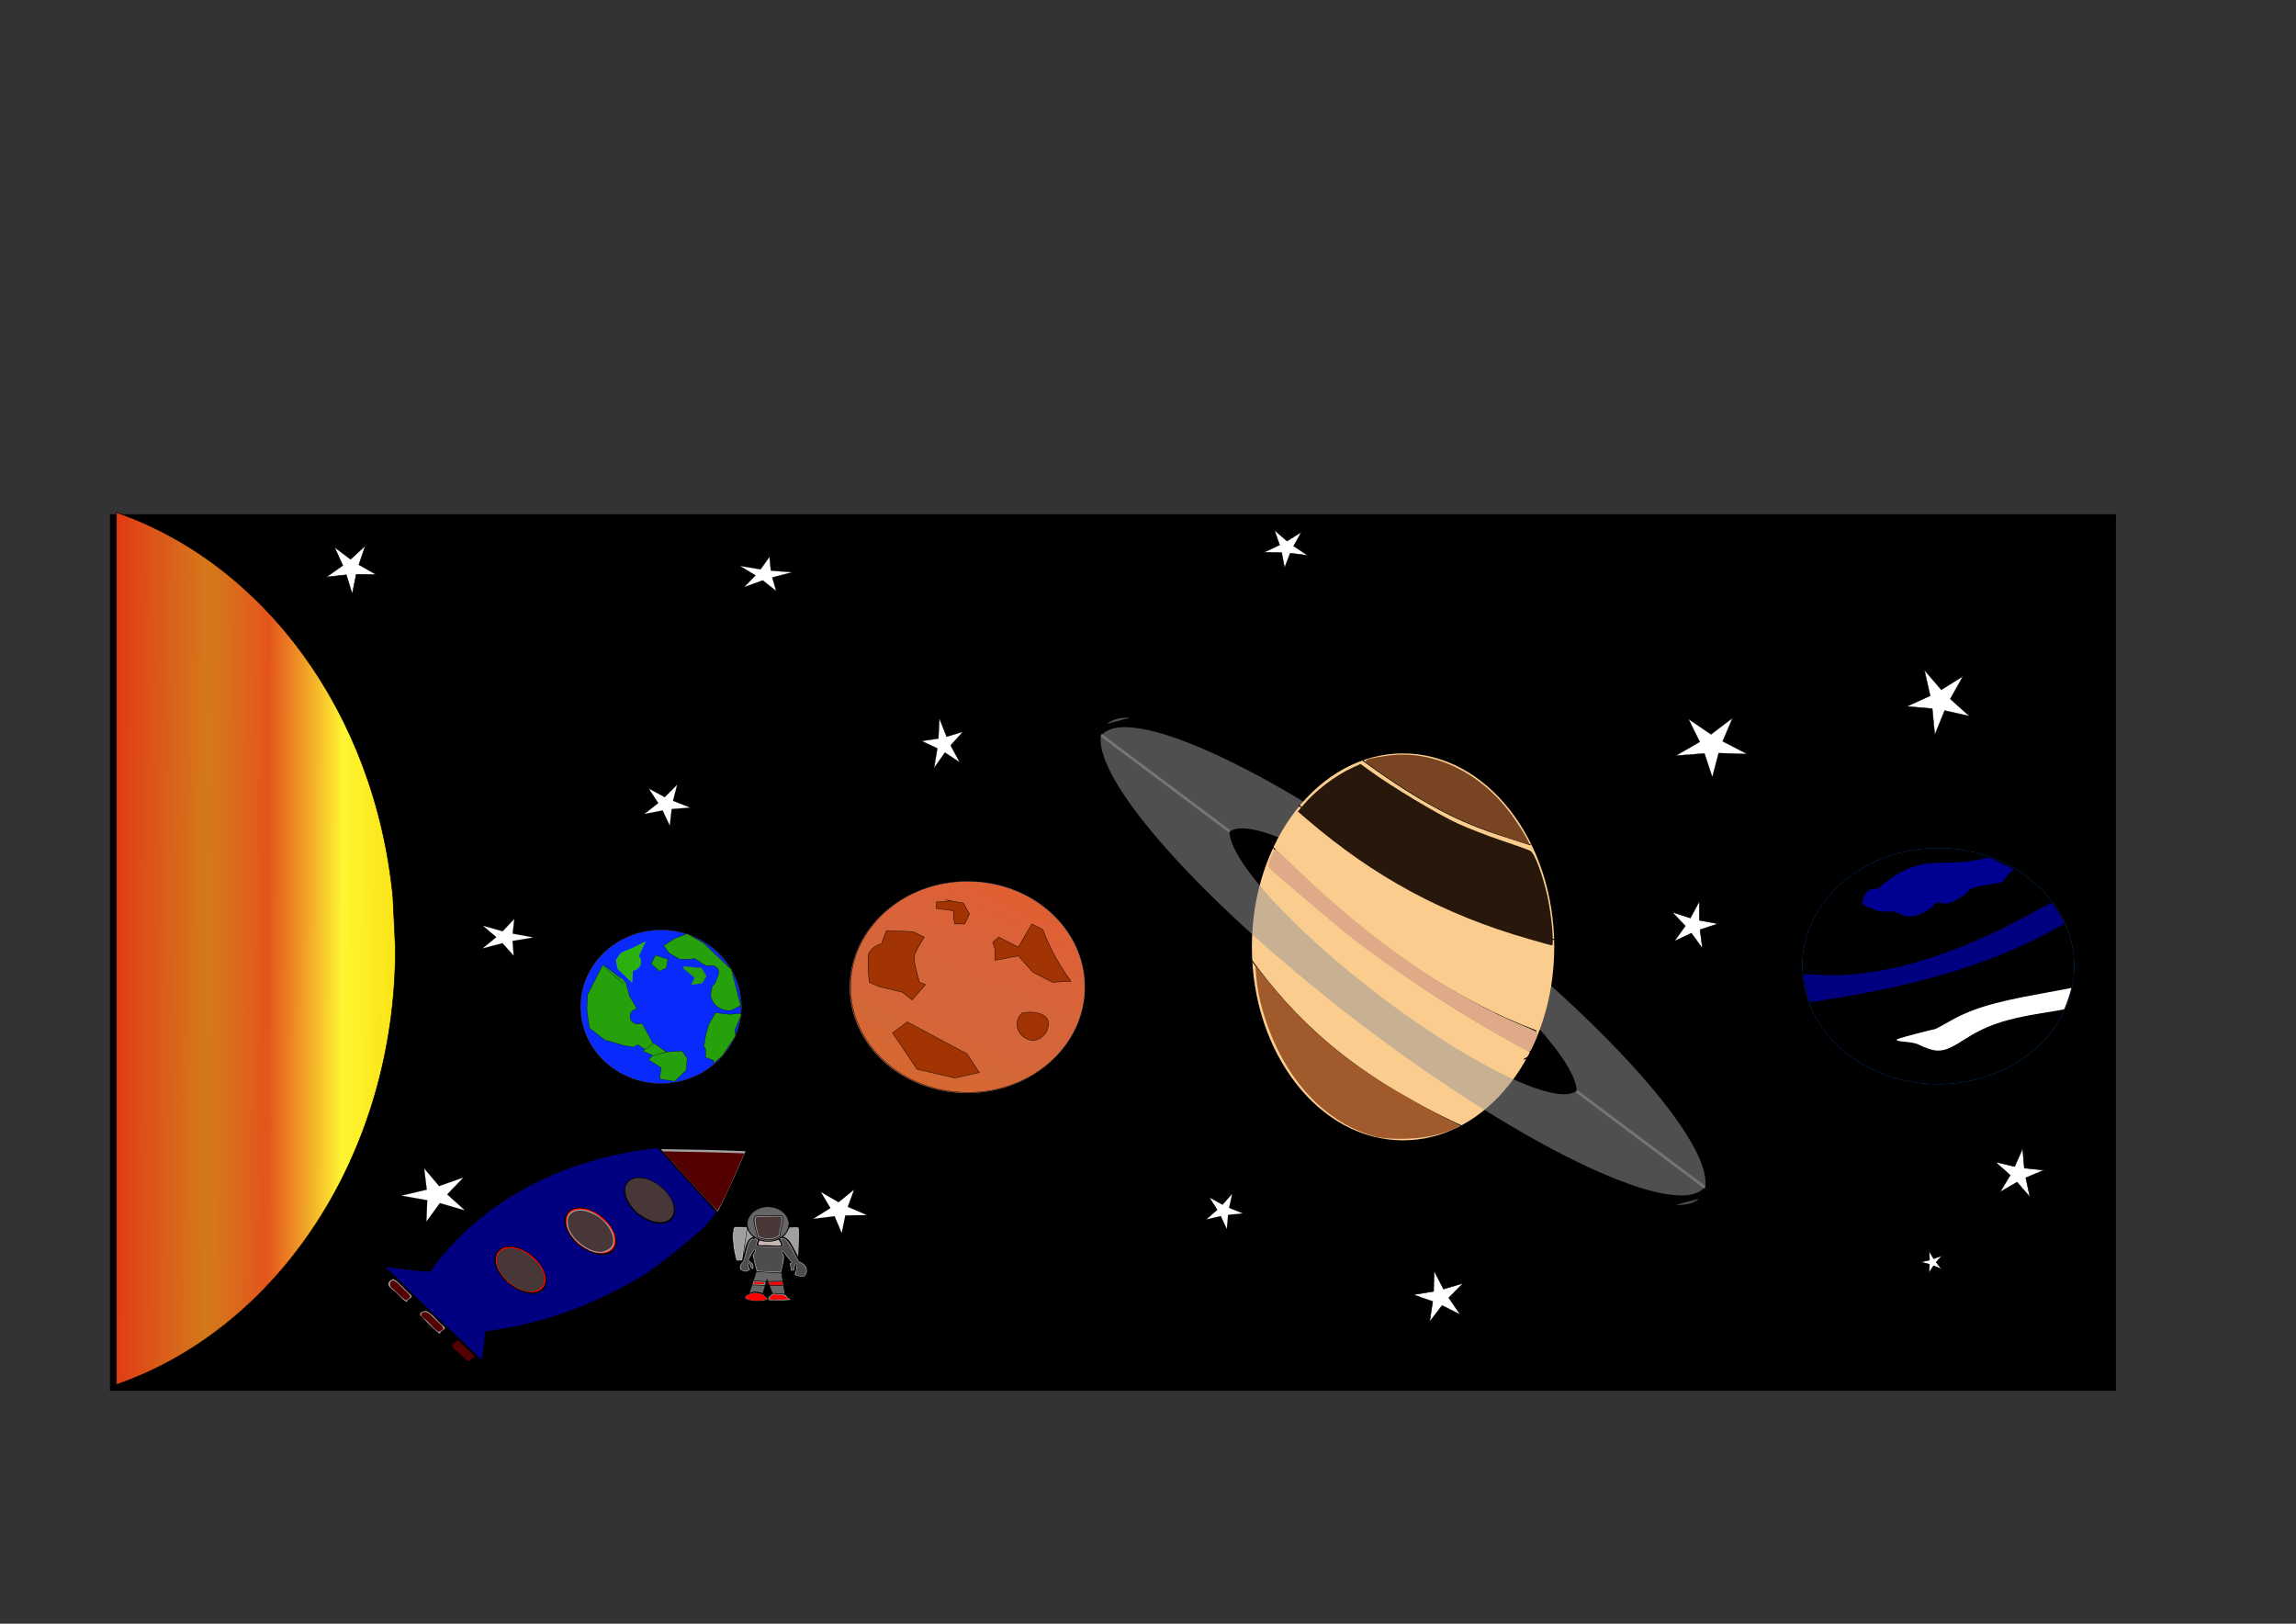 <?xml version="1.0" encoding="UTF-8" standalone="no"?>
<!-- Created with Inkscape (http://www.inkscape.org/) -->

<svg
   xmlns:dc="http://purl.org/dc/elements/1.1/"
   xmlns:cc="http://creativecommons.org/ns#"
   xmlns:rdf="http://www.w3.org/1999/02/22-rdf-syntax-ns#"
   xmlns:svg="http://www.w3.org/2000/svg"
   xmlns="http://www.w3.org/2000/svg"
   xmlns:xlink="http://www.w3.org/1999/xlink"
   xmlns:sodipodi="http://sodipodi.sourceforge.net/DTD/sodipodi-0.dtd"
   xmlns:inkscape="http://www.inkscape.org/namespaces/inkscape"
   width="297mm"
   height="210mm"
   id="svg2"
   version="1.1"
   inkscape:version="0.91 r13725"
   sodipodi:docname="SISTEMA SOLAR.svg">
  <rect width="100%" height="100%" fill="#333333" stroke="none"/>
  <title
     id="title4164">sistema solar </title>
  <defs
     id="defs4">
    <linearGradient
       id="linearGradient4142">
      <stop
         style="stop-color:#ffff70;stop-opacity:1;"
         offset="0"
         id="stop4144" />
      <stop
         id="stop4158"
         offset="0.666"
         style="stop-color:#ffbd00;stop-opacity:0.969;" />
      <stop
         style="stop-color:#ffde00;stop-opacity:0.953;"
         offset="0.777"
         id="stop4162" />
      <stop
         id="stop4154"
         offset="0.836"
         style="stop-color:#fff532;stop-opacity:1;" />
      <stop
         id="stop4152"
         offset="0.88"
         style="stop-color:#ff5f20;stop-opacity:0.892;" />
      <stop
         id="stop4150"
         offset="0.915"
         style="stop-color:#ff9221;stop-opacity:0.83;" />
      <stop
         style="stop-color:#ef1112;stop-opacity:0.973;"
         offset="1"
         id="stop4146" />
    </linearGradient>
    <inkscape:path-effect
       effect="spiro"
       id="path-effect3850"
       is_visible="true" />
    <inkscape:path-effect
       effect="spiro"
       id="path-effect3846"
       is_visible="true" />
    <inkscape:path-effect
       effect="spiro"
       id="path-effect3842"
       is_visible="true" />
    <inkscape:path-effect
       effect="spiro"
       id="path-effect3838"
       is_visible="true" />
    <inkscape:path-effect
       effect="spiro"
       id="path-effect3830"
       is_visible="true" />
    <inkscape:path-effect
       effect="spiro"
       id="path-effect3826"
       is_visible="true" />
    <inkscape:path-effect
       effect="spiro"
       id="path-effect3822"
       is_visible="true" />
    <inkscape:path-effect
       effect="spiro"
       id="path-effect3818"
       is_visible="true" />
    <inkscape:path-effect
       effect="spiro"
       id="path-effect3814"
       is_visible="true" />
    <inkscape:path-effect
       effect="spiro"
       id="path-effect3810"
       is_visible="true" />
    <linearGradient
       id="linearGradient3778">
      <stop
         style="stop-color:#2314ff;stop-opacity:1;"
         offset="0"
         id="stop3780" />
      <stop
         style="stop-color:#ffffff;stop-opacity:0;"
         offset="1"
         id="stop3782" />
    </linearGradient>
    <inkscape:path-effect
       effect="spiro"
       id="path-effect3836"
       is_visible="true" />
    <inkscape:path-effect
       effect="spiro"
       id="path-effect3828"
       is_visible="true" />
    <inkscape:path-effect
       effect="spiro"
       id="path-effect3820"
       is_visible="true" />
    <inkscape:path-effect
       effect="spiro"
       id="path-effect3816"
       is_visible="true" />
    <inkscape:path-effect
       effect="spiro"
       id="path-effect3792"
       is_visible="true" />
    <inkscape:path-effect
       effect="spiro"
       id="path-effect3788"
       is_visible="true" />
    <linearGradient
       id="linearGradient3793">
      <stop
         style="stop-color:#ea6800;stop-opacity:1;"
         offset="0"
         id="stop3795" />
      <stop
         style="stop-color:#8080af;stop-opacity:0;"
         offset="1"
         id="stop3797" />
    </linearGradient>
    <linearGradient
       inkscape:collect="always"
       xlink:href="#linearGradient3778-7"
       id="linearGradient3784-6"
       x1="322.384"
       y1="617.321"
       x2="557.992"
       y2="348.75"
       gradientUnits="userSpaceOnUse"
       gradientTransform="matrix(3.554,0,0,3.554,-3992.724,-1057.415)" />
    <linearGradient
       id="linearGradient3778-7">
      <stop
         style="stop-color:#2314ff;stop-opacity:1;"
         offset="0"
         id="stop3780-9" />
      <stop
         style="stop-color:#ffffff;stop-opacity:0;"
         offset="1"
         id="stop3782-2" />
    </linearGradient>
    <inkscape:path-effect
       effect="spiro"
       id="path-effect3810-5"
       is_visible="true" />
    <inkscape:path-effect
       effect="spiro"
       id="path-effect3814-6"
       is_visible="true" />
    <inkscape:path-effect
       effect="spiro"
       id="path-effect3818-8"
       is_visible="true" />
    <inkscape:path-effect
       effect="spiro"
       id="path-effect3822-6"
       is_visible="true" />
    <inkscape:path-effect
       effect="spiro"
       id="path-effect3826-0"
       is_visible="true" />
    <inkscape:path-effect
       effect="spiro"
       id="path-effect3830-2"
       is_visible="true" />
    <inkscape:path-effect
       effect="spiro"
       id="path-effect3838-6"
       is_visible="true" />
    <inkscape:path-effect
       effect="spiro"
       id="path-effect3842-3"
       is_visible="true" />
    <inkscape:path-effect
       effect="spiro"
       id="path-effect3846-3"
       is_visible="true" />
    <inkscape:path-effect
       effect="spiro"
       id="path-effect3850-0"
       is_visible="true" />
    <linearGradient
       inkscape:collect="always"
       xlink:href="#linearGradient3793-8"
       id="linearGradient3799"
       x1="145.241"
       y1="571.607"
       x2="297.992"
       y2="280.178"
       gradientUnits="userSpaceOnUse"
       gradientTransform="matrix(3.554,0,0,3.554,-1237.582,-1300.68)" />
    <linearGradient
       id="linearGradient3793-8">
      <stop
         style="stop-color:#ea6800;stop-opacity:1;"
         offset="0"
         id="stop3795-1" />
      <stop
         style="stop-color:#8080af;stop-opacity:0;"
         offset="1"
         id="stop3797-8" />
    </linearGradient>
    <inkscape:path-effect
       effect="spiro"
       id="path-effect3788-8"
       is_visible="true" />
    <inkscape:path-effect
       effect="spiro"
       id="path-effect3792-5"
       is_visible="true" />
    <inkscape:path-effect
       effect="spiro"
       id="path-effect3816-2"
       is_visible="true" />
    <inkscape:path-effect
       effect="spiro"
       id="path-effect3820-6"
       is_visible="true" />
    <inkscape:path-effect
       effect="spiro"
       id="path-effect3828-8"
       is_visible="true" />
    <inkscape:path-effect
       effect="spiro"
       id="path-effect3836-0"
       is_visible="true" />
    <linearGradient
       inkscape:collect="always"
       xlink:href="#linearGradient3765"
       id="linearGradient3771"
       x1="758.867"
       y1="614.35"
       x2="128.399"
       y2="679.194"
       gradientUnits="userSpaceOnUse"
       gradientTransform="matrix(3.554,0,0,3.554,6286.372,-1373.578)" />
    <linearGradient
       id="linearGradient3765">
      <stop
         style="stop-color:#0078ff;stop-opacity:0.243;"
         offset="0"
         id="stop3767" />
      <stop
         style="stop-color:#000000;stop-opacity:1;"
         offset="1"
         id="stop3769" />
    </linearGradient>
    <linearGradient
       inkscape:collect="always"
       xlink:href="#linearGradient4142"
       id="linearGradient4148"
       x1="863.345"
       y1="137.735"
       x2="31.879"
       y2="134.907"
       gradientUnits="userSpaceOnUse"
       gradientTransform="matrix(3.554,0,0,3.554,-1243.319,-1202.368)" />
  </defs>
  <sodipodi:namedview
     id="base"
     pagecolor="#ffffff"
     bordercolor="#666666"
     borderopacity="1.0"
     inkscape:pageopacity="0.0"
     inkscape:pageshadow="2"
     inkscape:zoom="0.3535534"
     inkscape:cx="630.37906"
     inkscape:cy="-52.025808"
     inkscape:document-units="px"
     inkscape:current-layer="layer1"
     showgrid="false"
     inkscape:window-width="1366"
     inkscape:window-height="706"
     inkscape:window-x="-8"
     inkscape:window-y="-8"
     inkscape:window-maximized="1" />
  <g
     inkscape:label="Capa 1"
     inkscape:groupmode="layer"
     id="layer1"
     transform="translate(0,-308.268)">
    <g
       id="g3509"
       transform="matrix(0.281,0,0,0.281,349.84,646.585)">
      <rect
         y="-308.662"
         x="-1052.994"
         height="1523.391"
         width="3488.958"
         id="rect2985"
         style="fill:#000000;fill-rule:evenodd;stroke:#000000;stroke-width:1.377px;stroke-linecap:butt;stroke-linejoin:miter;stroke-opacity:1" />
      <path
         inkscape:connector-curvature="0"
         id="path2989"
         d="m -1042.474,-312.535 0,1517.139 c 280.722,-96.946 485.5,-399.865 485.5,-758.587 l -4.281,-88.779 C -592.492,34.712 -787.213,-224.284 -1042.474,-312.535 Z"
         style="fill:url(#linearGradient4148);fill-opacity:1;fill-rule:evenodd;stroke:#000000;stroke-width:1.08px;stroke-linecap:butt;stroke-linejoin:miter;stroke-opacity:1" />
      <path
         inkscape:connector-curvature="0"
         inkscape:original-d="M 438.91119,227.66439 387.48262,179.09296 Z"
         inkscape:path-effect="#path-effect3838"
         id="path3836"
         d="m 438.911,227.664 -51.429,-48.571 51.429,48.571 z"
         style="fill:none;stroke:#000000;stroke-width:1px;stroke-linecap:butt;stroke-linejoin:miter;stroke-opacity:1" />
      <path
         sodipodi:nodetypes="ccc"
         inkscape:connector-curvature="0"
         inkscape:original-d="M 450.33976,247.66439 378.91119,181.9501 c 42.83085,-9.79745 48.85756,41.74533 71.42857,65.71429 z"
         inkscape:path-effect="#path-effect3850"
         id="path3848"
         d="m 450.34,247.664 -71.429,-65.714 71.429,65.714 z"
         style="fill:none;stroke:#000000;stroke-width:1px;stroke-linecap:butt;stroke-linejoin:miter;stroke-opacity:1" />
      <path
         inkscape:connector-curvature="0"
         inkscape:original-d="m 522.64027,350.85119 6.57151,-17.44031 z"
         inkscape:path-effect="#path-effect3792"
         id="path3790"
         d="m 522.64,350.851 6.572,-17.44 -6.572,17.44 z"
         style="fill:none;stroke:#000000;stroke-width:0.541px;stroke-linecap:butt;stroke-linejoin:miter;stroke-opacity:1" />
      <g
         id="g3018"
         transform="matrix(1.428,0,0,1.827,664.885,-557.755)">
        <path
           id="path3781"
           d="m 706.112,793.571 c 11.8,0.046 20.815,-1.902 26.688,-5.938 l -28.156,5.906 c 0.488,0.008 0.989,0.029 1.469,0.031 z m 33.625,-15.156 C 752.709,736.02 613.784,614.268 419.175,499.165 218.702,380.594 34.187,313.448 3.519,347.509 l 156.344,91.5 c 20.686,-17.035 125.143,21.491 238.438,88.5 109.868,64.983 188.933,133.657 185.094,159.406 l 156.344,91.5 z"
           style="opacity:0.518;fill:#999999;fill-opacity:1;fill-rule:evenodd;stroke:none"
           inkscape:connector-curvature="0" />
        <circle
           r="130"
           cy="508.076"
           cx="-298.571"
           style="fill:#facc8e;fill-opacity:1;fill-rule:evenodd;stroke:none"
           id="path2985-4"
           transform="matrix(1.417,0,0,1.417,795.11,-172.084)" />
        <path
           style="opacity:0.518;fill:#999999;fill-opacity:1;fill-rule:evenodd;stroke:none"
           d="m 37.982,329.625 c -11.8,-0.046 -20.815,1.902 -26.688,5.938 l 28.156,-5.906 c -0.488,-0.008 -0.989,-0.029 -1.469,-0.031 z M 4.357,344.781 c -12.971,42.395 125.953,164.147 320.563,279.25 200.473,118.571 384.988,185.717 415.656,151.656 l -156.344,-91.5 c -20.686,17.035 -125.143,-21.491 -238.438,-88.5 C 235.926,530.705 156.862,462.031 160.701,436.281 l -156.344,-91.5 z"
           id="path3766"
           inkscape:connector-curvature="0" />
        <path
           style="fill:none;stroke:#000000;stroke-width:1px;stroke-linecap:butt;stroke-linejoin:miter;stroke-opacity:1"
           d="m 321.456,369.386 c 105.156,60.282 151.682,67.263 205.977,81.307 l 0,0 0,0"
           id="path2989-8"
           inkscape:connector-curvature="0"
           sodipodi:nodetypes="cccc" />
        <path
           style="fill:none;stroke:#000000;stroke-width:1px;stroke-linecap:butt;stroke-linejoin:miter;stroke-opacity:1"
           d="m 244.667,412.75 c 76.053,52.141 164.961,99.998 312.579,128.284 l 0,0"
           id="path2991"
           inkscape:connector-curvature="0"
           sodipodi:nodetypes="ccc" />
        <path
           style="fill:none;stroke:#000000;stroke-width:1px;stroke-linecap:butt;stroke-linejoin:miter;stroke-opacity:1"
           d="m 187.752,560.908 c 51.124,54.275 117.753,107.689 254.761,157.193 l 0,0 0,0 5.42,1.807"
           id="path2993"
           inkscape:connector-curvature="0"
           sodipodi:nodetypes="ccccc" />
        <path
           style="fill:#784421;fill-opacity:1;fill-rule:evenodd;stroke:none"
           d="m 494.642,442.759 c -35.143,-9.314 -59.772,-17.771 -90.507,-31.079 -23.408,-10.136 -77.693,-38.461 -77.693,-40.539 0,-1.799 6.861,-3.161 26.914,-5.343 55.088,-5.993 113.323,15.777 151.057,56.469 11.66,12.574 23.735,28.686 21.342,28.477 -0.807,-0.07 -14.808,-3.664 -31.114,-7.985 l 0,0 z"
           id="path2995"
           inkscape:connector-curvature="0" />
        <path
           style="fill:#28170b;fill-opacity:1;fill-rule:evenodd;stroke:none"
           d="M 525.604,540.468 C 421.401,517.059 337.513,481.725 255.073,426.518 l -11.253,-7.536 5.833,-5.422 c 15.121,-14.055 39.091,-28.47 59.825,-35.978 l 10.737,-3.888 12.806,7.275 c 25.314,14.381 81.921,40.911 104.954,49.189 12.919,4.642 37.311,12.057 54.204,16.476 16.894,4.419 32.586,8.808 34.871,9.752 5.246,2.168 14.828,22.149 21.075,43.947 4.755,16.592 8.179,46.408 5.3,46.16 -0.892,-0.077 -13.411,-2.788 -27.82,-6.025 z"
           id="path2997"
           inkscape:connector-curvature="0" />
        <path
           style="fill:#a05a2c;fill-opacity:1;fill-rule:evenodd;stroke:none"
           d="M 337.084,728.353 C 280.722,715.842 234.276,679.183 209.086,627.325 c -8.736,-17.984 -14.104,-35.058 -15.806,-50.27 l -1.281,-11.451 17.922,17.165 c 38.735,37.099 79.97,65.717 133.184,92.432 21.331,10.709 77.352,35.144 90.192,39.339 3.727,1.218 6.776,2.815 6.776,3.55 0,2.108 -18.31,7.335 -35.65,10.177 -18.949,3.106 -53.529,3.149 -67.338,0.084 z"
           id="path3003"
           inkscape:connector-curvature="0" />
        <path
           style="fill:none;stroke:#000000;stroke-width:1px;stroke-linecap:butt;stroke-linejoin:miter;stroke-opacity:1"
           d="m 210.337,450.693 c 121.054,96.116 226.403,148.258 323.42,177.068 l 0,3.614"
           id="path3021"
           inkscape:connector-curvature="0"
           sodipodi:nodetypes="ccc" />
        <path
           style="fill:none;stroke:#000000;stroke-width:1px;stroke-linecap:butt;stroke-linejoin:miter;stroke-opacity:1"
           d="m 212.144,472.374 c 87.135,63.349 189.399,123.335 319.806,177.068 l 0,0 -1.807,1.807 -10.841,3.614 9.034,-3.614"
           id="path3023"
           inkscape:connector-curvature="0"
           sodipodi:nodetypes="cccccc" />
        <path
           style="fill:#deaa87;fill-opacity:1;fill-rule:evenodd;stroke:none"
           d="m 494.439,634.517 c -59.652,-26.204 -126.954,-60.647 -179.567,-91.899 -16.062,-9.541 -95.999,-62.233 -104.596,-68.946 -3.09,-2.413 -3.052,-2.902 0.834,-10.903 2.238,-4.607 4.914,-8.044 5.945,-7.638 1.032,0.406 13.938,9.815 28.68,20.908 90.406,68.03 187.003,119.761 277.193,148.445 7.205,2.291 13.099,4.951 13.099,5.91 0,2.577 -8.975,17.435 -10.465,17.325 -0.703,-0.052 -14.709,-5.993 -31.123,-13.204 l 0,0 z"
           id="path3025"
           inkscape:connector-curvature="0" />
      </g>
      <g
         transform="matrix(0.509,0,0,0.486,-282.12,294.838)"
         id="g3061">
        <g
           id="g3047">
          <circle
             r="274.447"
             cy="571.607"
             cx="420.188"
             transform="translate(-52.427,-52.25)"
             id="path2985"
             style="color:#000000;display:inline;overflow:visible;visibility:visible;fill:#092afc;fill-opacity:1;fill-rule:evenodd;stroke:#7a6d6d;stroke-width:1;stroke-linecap:butt;stroke-linejoin:miter;stroke-miterlimit:4;stroke-dasharray:none;stroke-dashoffset:0;stroke-opacity:1;marker:none;enable-background:accumulate" />
          <circle
             r="274.447"
             cy="571.607"
             cx="420.188"
             style="color:#000000;display:inline;overflow:visible;visibility:visible;fill:url(#linearGradient3784-6);fill-opacity:1;fill-rule:evenodd;stroke:#000000;stroke-width:1;stroke-linecap:butt;stroke-linejoin:miter;stroke-miterlimit:4;stroke-dasharray:none;stroke-dashoffset:0;stroke-opacity:1;marker:none;enable-background:accumulate"
             id="path3785"
             transform="translate(-53.663,-51.953)" />
          <path
             sodipodi:nodetypes="cccccccccsccccsccccc"
             inkscape:connector-curvature="0"
             inkscape:original-d="m 457.14286,258.07647 -42.85715,17.14286 -37.14285,25.71428 17.14285,25.71429 37.14286,22.85714 37.14286,0 14.28571,-2.85714 37.14286,25.71428 22.85714,0 c 0,0 14.28572,-14.28571 17.14286,8.57143 2.85714,22.85714 2.85714,25.71429 2.85714,25.71429 l -8.57143,25.71428 -11.42857,14.28572 -5.71428,28.57143 c 0,0 -17.14286,-5.71429 11.42857,31.42857 28.57143,37.14285 60,25.71428 60,25.71428 L 640,515.21933 608.57143,386.6479 c -31.42857,-50.47619 -62.85715,-81.90476 -94.28572,-94.28572 z"
             inkscape:path-effect="#path-effect3810-5"
             id="path3808"
             d="m 457.143,258.076 -42.857,17.143 -37.143,25.714 17.143,25.714 37.143,22.857 37.143,0 14.286,-2.857 37.143,25.714 22.857,0 c 6.571,0.304 12.957,3.497 17.143,8.571 2.903,3.52 4.755,7.897 5.259,12.432 0.504,4.535 -0.342,9.211 -2.402,13.283 l -8.571,25.714 -11.429,14.286 -5.714,28.571 c 0.89,11.249 4.885,22.236 11.429,31.429 6.636,9.322 15.874,16.77 26.391,21.278 10.517,4.507 22.282,6.06 33.609,4.437 L 640,515.219 608.571,386.648 514.286,292.362 457.143,258.076 Z"
             style="fill:#27a10b;fill-opacity:1;stroke:#000000;stroke-width:1px;stroke-linecap:butt;stroke-linejoin:miter;stroke-opacity:1" />
          <path
             sodipodi:nodetypes="cccccc"
             inkscape:connector-curvature="0"
             inkscape:original-d="m 391.42857,349.50504 -42.85714,-14.28572 -14.28571,31.42858 28.57142,25.71429 22.85714,-11.42858 z"
             inkscape:path-effect="#path-effect3814-6"
             id="path3812"
             d="m 391.429,349.505 -42.857,-14.286 -14.286,31.429 28.571,25.714 22.857,-11.429 5.714,-31.429 z"
             style="fill:#27a10b;fill-opacity:1;stroke:#000000;stroke-width:1px;stroke-linecap:butt;stroke-linejoin:miter;stroke-opacity:1" />
          <path
             sodipodi:nodetypes="cccccccc"
             inkscape:connector-curvature="0"
             inkscape:original-d="m 445.71429,375.21933 60,5.71428 17.14285,28.57143 -14.28571,25.71429 -37.14286,5.71428 11.42857,-25.71428 -37.14285,-31.42857 z"
             inkscape:path-effect="#path-effect3818-8"
             id="path3816"
             d="m 445.714,375.219 60,5.714 17.143,28.571 -14.286,25.714 -37.143,5.714 11.429,-25.714 -37.143,-31.429 0,-8.571 z"
             style="fill:#27a10b;fill-opacity:1;stroke:#507b1d;stroke-width:1px;stroke-linecap:butt;stroke-linejoin:miter;stroke-opacity:1" />
          <path
             sodipodi:nodetypes="ccccccccccccccc"
             inkscape:connector-curvature="0"
             inkscape:original-d="M 548.57143,712.36218 520,700.93361 l 0,-31.42857 -5.71429,-5.71428 5.71429,-40.00001 11.42857,-42.85714 22.85714,-39.99999 48.57143,5.71428 31.42857,-2.85715 8.57143,2.85715 L 620,603.79075 l 2.85715,20 -45.71429,71.42858 -31.42857,28.57142 z"
             inkscape:path-effect="#path-effect3822-6"
             id="path3820"
             d="M 548.571,712.362 520,700.934 l 0,-31.429 -5.714,-5.714 5.714,-40 11.429,-42.857 22.857,-40 48.571,5.714 31.429,-2.857 8.571,2.857 L 620,603.791 l 2.857,20 -45.714,71.429 -31.429,28.571 2.857,-11.429 z"
             style="fill:#27a10b;fill-opacity:1;stroke:#000000;stroke-width:1px;stroke-linecap:butt;stroke-linejoin:miter;stroke-opacity:1" />
          <path
             inkscape:connector-curvature="0"
             inkscape:original-d="m 220,383.79075 -5.71429,-31.42857 17.14286,-25.71428 45.71429,-20 37.14285,-20 -11.42857,25.71428 -11.42857,25.71429 c 0,0 2.85714,14.28571 5.71429,31.42857 2.85714,17.14286 -25.71429,20 -25.71429,20 l -2.85714,42.85714 c 0,0 -11.42857,-8.57143 -20,-20 C 240,400.93361 220,383.79075 220,383.79075 Z"
             inkscape:path-effect="#path-effect3826-0"
             id="path3824"
             d="m 220,383.791 -5.714,-31.429 17.143,-25.714 45.714,-20 37.143,-20 c -3.81,8.571 -7.619,17.143 -11.429,25.714 -3.81,8.571 -7.619,17.143 -11.429,25.714 3.681,4.208 6.196,9.425 7.197,14.925 1,5.5 0.482,11.269 -1.482,16.503 -2.008,5.35 -5.521,10.125 -10.032,13.633 -4.51,3.508 -10.003,5.738 -15.683,6.367 l -2.857,42.857 -20,-20 L 220,383.791 Z"
             style="fill:#2bb10f;fill-opacity:1;stroke:#53d716;stroke-width:1px;stroke-linecap:butt;stroke-linejoin:miter;stroke-opacity:1" />
          <path
             sodipodi:nodetypes="cccccccccccscccc"
             inkscape:connector-curvature="0"
             inkscape:original-d="m 168.57143,369.50504 c -34.25403,8.84913 -45.92572,60.92619 -51.42857,105.71429 l -2.85714,54.28571 8.57142,65.71428 51.42857,42.85715 65.71429,20 34.28571,5.71428 14.28572,-8.57142 28.57142,19.99999 25.71429,-19.99999 -40,-77.14287 c 0,0 -39.99999,-14.2857 -39.99999,-31.42856 0,-17.14286 22.85714,-20 22.85714,-20 L 260,480.93361 248.57143,435.21933 240,423.79075"
             inkscape:path-effect="#path-effect3830-2"
             id="path3828"
             d="m 168.571,369.505 -51.429,105.714 -2.857,54.286 8.571,65.714 51.429,42.857 65.714,20 34.286,5.714 14.286,-8.571 28.571,20 25.714,-20 -40,-77.143 c -4.715,2.623 -10.211,3.82 -15.59,3.393 -5.378,-0.426 -10.618,-2.474 -14.86,-5.807 -4.242,-3.333 -7.471,-7.94 -9.158,-13.065 -1.687,-5.125 -1.825,-10.749 -0.391,-15.95 1.424,-5.168 4.393,-9.9 8.428,-13.43 4.034,-3.53 9.118,-5.845 14.429,-6.57 L 260,480.934 248.571,435.219 240,423.791"
             style="fill:#27a10b;fill-opacity:1;stroke:#000000;stroke-width:1px;stroke-linecap:butt;stroke-linejoin:miter;stroke-opacity:1" />
          <path
             inkscape:connector-curvature="0"
             inkscape:original-d="M 228.57143,418.07647 177.14286,369.50504 Z"
             inkscape:path-effect="#path-effect3838-6"
             id="path3836-1"
             d="m 228.571,418.076 -51.429,-48.571 51.429,48.571 z"
             style="fill:none;stroke:#000000;stroke-width:1px;stroke-linecap:butt;stroke-linejoin:miter;stroke-opacity:1" />
          <path
             sodipodi:nodetypes="cccccccccc"
             inkscape:connector-curvature="0"
             inkscape:original-d="M 340,692.36218 391.42857,680.93361 440,678.07647 l 17.14286,25.71428 -2.85714,42.85715 -40.00001,40 -51.42857,-8.57143 5.71429,-40 -42.85714,-28.57143 z"
             inkscape:path-effect="#path-effect3842-3"
             id="path3840"
             d="M 340,692.362 391.429,680.934 440,678.076 l 17.143,25.714 -2.857,42.857 -40,40 -51.429,-8.571 5.714,-40 L 325.714,709.505 340,692.362 Z"
             style="fill:#27a10b;fill-opacity:1;stroke:#000000;stroke-width:1px;stroke-linecap:butt;stroke-linejoin:miter;stroke-opacity:1" />
          <path
             inkscape:connector-curvature="0"
             inkscape:original-d="m 342.85714,695.21933 -37.14285,-17.14286 37.14285,-28.57143 42.85715,31.42857 z"
             inkscape:path-effect="#path-effect3846-3"
             id="path3844"
             d="m 342.857,695.219 -37.143,-17.143 37.143,-28.571 42.857,31.429 -42.857,14.286 z"
             style="fill:#27a10b;fill-opacity:1;stroke:#000000;stroke-width:1px;stroke-linecap:butt;stroke-linejoin:miter;stroke-opacity:1" />
          <path
             sodipodi:nodetypes="ccc"
             inkscape:connector-curvature="0"
             inkscape:original-d="M 240,438.07647 168.57143,372.36218 C 211.40228,362.56473 217.42899,414.10751 240,438.07647 Z"
             inkscape:path-effect="#path-effect3850-0"
             id="path3848-4"
             d="M 240,438.076 168.571,372.362 240,438.076 Z"
             style="fill:none;stroke:#000000;stroke-width:1px;stroke-linecap:butt;stroke-linejoin:miter;stroke-opacity:1" />
        </g>
      </g>
      <g
         id="g3028"
         transform="matrix(0.744,0,0,0.67,176.117,197.887)">
        <circle
           r="274.447"
           cy="571.607"
           cx="420.188"
           style="color:#000000;display:inline;overflow:visible;visibility:visible;fill:#f4581b;fill-opacity:1;fill-rule:evenodd;stroke:#7a6d6d;stroke-width:1;stroke-linecap:butt;stroke-linejoin:miter;stroke-miterlimit:4;stroke-dasharray:none;stroke-dashoffset:0;stroke-opacity:1;marker:none;enable-background:accumulate"
           id="path2985-9"
           transform="translate(-68.141,-100.821)" />
        <circle
           r="274.447"
           cy="571.607"
           cx="420.188"
           transform="translate(-66.682,-101.996)"
           id="path3785-3"
           style="color:#000000;display:inline;overflow:visible;visibility:visible;fill:url(#linearGradient3799);fill-opacity:1;fill-rule:evenodd;stroke:#000000;stroke-width:1;stroke-linecap:butt;stroke-linejoin:miter;stroke-miterlimit:4;stroke-dasharray:none;stroke-dashoffset:0;stroke-opacity:1;marker:none;enable-background:accumulate" />
        <path
           style="fill:#a23303;fill-opacity:1;stroke:#000000;stroke-width:1px;stroke-linecap:butt;stroke-linejoin:miter;stroke-opacity:1"
           d="m 162.857,323.791 62.857,2.857 25.714,14.286 -14.286,25.714 -8.571,20 0,20 c 0.914,4.77 1.866,9.532 2.857,14.286 2.593,12.44 5.451,24.825 8.571,37.143 l 14.286,5.714 -31.429,40 L 200,483.791 145.714,469.505 122.857,458.076 120,426.648 l 0,-40 c 2.896,-7.766 7.879,-14.742 14.286,-20 4.832,-3.965 10.46,-6.957 16.45,-8.745"
           id="path3786"
           inkscape:path-effect="#path-effect3788-8"
           inkscape:original-d="m 162.85714,323.79075 c 37.14286,2.85715 62.85715,2.85715 62.85715,2.85715 l 25.71428,14.28571 -14.28571,25.71429 -8.57143,20 0,20 2.85714,14.28571 8.57143,37.14286 14.28571,5.71428 -31.42857,40 L 200,483.79075 145.71429,469.50504 122.85714,458.07647 120,426.6479 l 0,-40 c 0,0 -2.85714,-20 14.28571,-20 17.14286,0 16.4496,-8.74475 16.4496,-8.74475"
           inkscape:connector-curvature="0"
           sodipodi:nodetypes="cccccccccccccccsc" />
        <path
           style="fill:none;stroke:#000000;stroke-width:1px;stroke-linecap:butt;stroke-linejoin:miter;stroke-opacity:1"
           d="m 151.429,358.076 11.429,-34.286 -11.429,34.286 z"
           id="path3790-7"
           inkscape:path-effect="#path-effect3792-5"
           inkscape:original-d="m 151.42857,358.07647 11.42857,-34.28572 z"
           inkscape:connector-curvature="0" />
        <path
           style="fill:#a23303;fill-opacity:1;stroke:#000000;stroke-width:1px;stroke-linecap:butt;stroke-linejoin:miter;stroke-opacity:1"
           d="m 211.429,560.934 140,82.857 L 380,692.362 322.857,706.648 234.286,683.791 c -8.519,-14.317 -17.09,-28.603 -25.714,-42.857 -10.4,-17.189 -20.876,-34.332 -31.429,-51.429 l 34.286,-28.571 z"
           id="path3814"
           inkscape:path-effect="#path-effect3816-2"
           inkscape:original-d="m 211.42857,560.93361 140,82.85714 L 380,692.36218 322.85714,706.6479 234.28571,683.79075 208.57143,640.93361 177.14286,589.50504 Z"
           inkscape:connector-curvature="0" />
        <path
           style="fill:#a23303;fill-opacity:1;stroke:#000000;stroke-width:1px;stroke-linecap:butt;stroke-linejoin:miter;stroke-opacity:1"
           d="m 425.714,340.934 45.714,25.714 31.429,-60 25.714,14.286 c 5.82,17.456 12.498,34.627 20,51.429 12.876,28.837 28.186,56.587 45.714,82.857 l -42.857,2.857 -45.714,-25.714 -34.286,-42.857 -54.286,11.429 -0.347,-29.25 -5.412,-17.648 14.33,-13.102 z"
           id="path3818"
           inkscape:path-effect="#path-effect3820-6"
           inkscape:original-d="m 425.71429,340.93361 45.71428,25.71429 31.42857,-60 25.71429,14.28571 c -2.31436,-9.83601 21.56657,53.13609 20,51.42857 -9.37264,-10.21589 19.51638,9.87727 45.71428,82.85715 l -42.85714,2.85714 -45.71428,-25.71429 -34.28572,-42.85714 c -18.07495,3.83165 -21.57546,23.5627 -54.28571,11.42857 l -0.34664,-29.24981 c -9.65628,-4.90112 -5.84608,-11.48556 -5.41225,-17.64794 z"
           inkscape:connector-curvature="0"
           sodipodi:nodetypes="ccccscccccccc" />
        <path
           style="fill:#a23303;fill-opacity:1;stroke:#000000;stroke-width:1px;stroke-linecap:butt;stroke-linejoin:miter;stroke-opacity:1"
           d="m 480,538.076 c -8.587,9.006 -12.895,21.928 -11.429,34.286 1.112,9.374 5.459,18.334 12.134,25.009 6.675,6.675 15.634,11.022 25.009,12.134 8.597,-1.157 16.773,-5.245 22.857,-11.429 5.437,-5.526 9.154,-12.589 11.429,-20 1.142,-3.72 1.941,-7.568 2.049,-11.458 0.108,-3.89 -0.491,-7.832 -2.049,-11.399 -1.97,-4.511 -5.419,-8.284 -9.461,-11.093 -4.042,-2.809 -8.663,-4.699 -13.397,-6.05 -12.06,-3.442 -25.083,-3.442 -37.143,0 z"
           id="path3826"
           inkscape:path-effect="#path-effect3828-8"
           inkscape:original-d="m 480,538.07647 c 0,0 -22.85714,25.71428 -11.42857,34.28571 11.42857,8.57143 37.14286,37.14286 37.14286,37.14286 0,0 11.42857,0 22.85714,-11.42857 C 540,586.6479 540,592.36218 540,578.07647 c 0,-14.28572 5.71429,-11.42857 0,-22.85714 -5.71429,-11.42858 -2.85714,-11.42858 -22.85714,-17.14286 -20,-5.71429 -22.85715,-8.57143 -37.14286,0 z"
           inkscape:connector-curvature="0" />
        <path
           style="fill:#a23303;fill-opacity:1;stroke:#000000;stroke-width:1px;stroke-linecap:butt;stroke-linejoin:miter;stroke-opacity:1"
           d="m 300,243.791 42.857,8.571 14.286,28.571 -11.429,25.714 -22.857,0 L 320,292.362 l 0,-20 -20,-2.857 -20,-2.857 0,-17.143 34.286,-2.857 L 300,243.791 Z"
           id="path3834"
           inkscape:path-effect="#path-effect3836-0"
           inkscape:original-d="m 300,243.79075 c 14.28571,0 42.85714,8.57143 42.85714,8.57143 l 14.28572,28.57143 c 2.67113,13.97198 -6.89397,17.74709 -11.42857,25.71429 l -22.85715,0 L 320,292.36218 l 0,-20 -20,-2.85714 -20,-2.85714 0,-17.14286 c 13.96734,1.57765 21.53386,-4.59564 34.28571,-2.85714 z"
           inkscape:connector-curvature="0"
           sodipodi:nodetypes="cccccccccccc" />
      </g>
      <g
         id="g2995"
         transform="matrix(0.714,0,0,0.625,1868.331,149.245)">
        <path
           sodipodi:type="arc"
           style="fill:#0078ff;fill-opacity:1;fill-rule:evenodd;stroke:none"
           id="path2985-5"
           sodipodi:cx="371.42856"
           sodipodi:cy="549.50507"
           sodipodi:rx="408.57144"
           sodipodi:ry="414.28571"
           d="M 780,549.505 A 408.571,414.286 0 0 1 373.86,963.783 408.571,414.286 0 0 1 -37.114,554.436 408.571,414.286 0 0 1 364.134,135.285 408.571,414.286 0 0 1 779.884,539.644"
           sodipodi:start="0"
           sodipodi:end="6.2593803"
           sodipodi:open="true"
           transform="matrix(0.811,0,0,0.793,61.558,87.976)" />
        <path
           transform="matrix(0.811,0,0,0.793,61.558,87.976)"
           sodipodi:open="true"
           sodipodi:end="6.2593803"
           sodipodi:start="0"
           d="M 780,549.505 A 408.571,414.286 0 0 1 373.86,963.783 408.571,414.286 0 0 1 -37.114,554.436 408.571,414.286 0 0 1 364.134,135.285 408.571,414.286 0 0 1 779.884,539.644"
           sodipodi:ry="414.28571"
           sodipodi:rx="408.57144"
           sodipodi:cy="549.50507"
           sodipodi:cx="371.42856"
           id="path3755"
           style="fill:url(#linearGradient3771);fill-opacity:1;fill-rule:evenodd;stroke:none"
           sodipodi:type="arc" />
        <path
           style="fill:none;stroke:#000000;stroke-width:1px;stroke-linecap:butt;stroke-linejoin:miter;stroke-opacity:1"
           d="M 642.857,340.934 C 414.943,494.012 211.73,565.928 37.143,543.791 l 0,0 -5.714,-5.714 0,0 0,8.571"
           id="path3773"
           inkscape:connector-curvature="0"
           sodipodi:nodetypes="cccccc" />
        <path
           style="fill:none;stroke:#000000;stroke-width:1px;stroke-linecap:butt;stroke-linejoin:miter;stroke-opacity:1"
           d="M 677.143,403.791 C 489.927,531.616 273.621,589.624 48.571,626.648 l 0,0"
           id="path3775"
           inkscape:connector-curvature="0"
           sodipodi:nodetypes="ccc" />
        <path
           style="fill:none;stroke:#000000;stroke-width:1px;stroke-linecap:butt;stroke-linejoin:miter;stroke-opacity:1"
           d="M 694.286,580.934 C 582.857,609.188 471.429,611.02 360,695.219 c -51.749,17.09 -172.046,39.893 -54.286,42.857 38.095,28.571 72.381,30.476 102.857,5.714 98.72,-82.334 178.41,-79.034 262.857,-97.143 l 0,-2.857"
           id="path3777"
           inkscape:connector-curvature="0"
           sodipodi:nodetypes="cccccc" />
        <path
           style="fill:#000080;fill-opacity:1;fill-rule:evenodd;stroke:none"
           d="m 43.83,605.867 c -5.675,-24.026 -11.405,-58.034 -10.008,-59.398 0.569,-0.556 15.818,0.089 33.886,1.432 148.936,11.076 331.234,-49.443 530.577,-176.14 20.743,-13.184 38.945,-23.97 40.449,-23.97 2.731,0 33.184,56.801 31.367,58.506 -0.527,0.495 -17.874,11.249 -38.548,23.898 C 490.805,516.309 316.322,576.827 94.857,616.344 76,619.709 57.841,623.116 54.504,623.917 49.069,625.22 47.957,623.339 43.83,605.867 Z"
           id="path3779"
           inkscape:connector-curvature="0" />
        <path
           style="fill:#ffffff;fill-opacity:1;fill-rule:evenodd;stroke:none"
           d="m 338.609,753.716 c -7.365,-2.88 -17.651,-7.829 -22.857,-10.998 -5.731,-3.488 -17.446,-6.538 -29.687,-7.728 -24.815,-2.413 -30.33,-5.146 -19.258,-9.545 10.465,-4.158 84.387,-26.225 87.852,-26.226 1.463,-2.1e-4 13.034,-6.931 25.714,-15.403 59.673,-39.866 110.072,-57.991 230.834,-83.017 34.136,-7.074 65.223,-13.654 69.082,-14.623 l 7.017,-1.761 -4.169,16.687 c -3.544,14.187 -12.134,40.76 -13.942,43.129 -0.305,0.4 -25.513,5.29 -56.018,10.866 -88.146,16.113 -135.394,34.714 -188.368,74.156 -40.763,30.351 -58.365,35.346 -86.201,24.462 z"
           id="path3781-7"
           inkscape:connector-curvature="0" />
        <path
           style="fill:#000092;fill-opacity:1;stroke:#000000;stroke-width:1px;stroke-linecap:butt;stroke-linejoin:miter;stroke-opacity:1"
           d="m 485.714,220.934 c -36.985,9.237 -56.953,14.922 -123.384,14.865 -49.999,-0.043 -97.942,22.109 -142.33,67.992 -9.488,12.545 -30.93,-10.496 -42.143,40 -3.749,15.684 29.481,19.664 39.286,28.571 l 37.143,0 c 21.903,7.384 30.089,21.489 62.143,8.571 29.971,-17.58 31.449,-18.225 37.857,-31.429 25.31,-8.626 18.113,20.132 77.979,-28.234 8.486,-23.044 58.49,-21.177 87.735,-31.766 l 13.571,-20 9.286,-11.429 5.714,-2.857"
           id="path3791"
           inkscape:connector-curvature="0"
           sodipodi:nodetypes="csccccccccccc" />
      </g>
      <path
         transform="matrix(0.231,0,0,0.207,-3.076,222.929)"
         inkscape:transform-center-y="0.29043497"
         inkscape:transform-center-x="0.39882509"
         d="m -331.33,46.25 -54.411,-128.731 -138.061,29.991 105.616,-91.528 -71.187,-122.036 119.685,72.164 94.066,-105.414 -31.647,136.127 129.322,56.887 -139.244,11.968 z"
         inkscape:randomized="0"
         inkscape:rounded="0"
         inkscape:flatsided="false"
         sodipodi:arg2="2.0280691"
         sodipodi:arg1="1.4164776"
         sodipodi:r2="59.176411"
         sodipodi:r1="184.01419"
         sodipodi:cy="-135.57721"
         sodipodi:cx="-359.61432"
         sodipodi:sides="5"
         id="path3312"
         style="fill:#ffffff;fill-rule:evenodd;stroke:#000000;stroke-width:1px;stroke-linecap:butt;stroke-linejoin:miter;stroke-opacity:1"
         sodipodi:type="star" />
      <path
         transform="matrix(0.571,0,0,0.373,27.245,-176.392)"
         inkscape:transform-center-y="-1.2518515"
         inkscape:transform-center-x="-2.7726902"
         d="m 137.381,1.804 -41.416,-49.924 -56.726,31.462 34.682,-54.816 -47.451,-44.227 62.851,16.046 27.4,-58.796 4.162,64.733 64.385,7.89 -60.279,23.962 z"
         inkscape:randomized="0"
         inkscape:rounded="0"
         inkscape:flatsided="false"
         sodipodi:arg2="1.7567406"
         sodipodi:arg1="1.1284221"
         sodipodi:r2="27.318409"
         sodipodi:r1="84.948967"
         sodipodi:cy="-74.968056"
         sodipodi:cx="101.01525"
         sodipodi:sides="5"
         id="path3314"
         style="fill:#ffffff;fill-rule:evenodd;stroke:#000000;stroke-width:1px;stroke-linecap:butt;stroke-linejoin:miter;stroke-opacity:1"
         sodipodi:type="star" />
      <path
         transform="matrix(0.362,0,0,0.25,-258.983,344.16)"
         inkscape:transform-center-y="0.11797064"
         inkscape:transform-center-x="-4.5213456"
         d="m -254.558,458.392 -54.334,-88.022 -96.557,37.107 66.924,-78.875 -65.128,-80.364 95.696,39.274 56.305,-86.775 -7.781,103.148 99.927,26.735 -100.504,24.475 z"
         inkscape:randomized="0"
         inkscape:rounded="0"
         inkscape:flatsided="false"
         sodipodi:arg2="1.89623"
         sodipodi:arg1="1.2679115"
         sodipodi:r2="43.563969"
         sodipodi:r1="135.46594"
         sodipodi:cy="329.09296"
         sodipodi:cx="-294.96454"
         sodipodi:sides="5"
         id="path3316"
         style="fill:#ffffff;fill-rule:evenodd;stroke:#000000;stroke-width:1px;stroke-linecap:butt;stroke-linejoin:miter;stroke-opacity:1"
         sodipodi:type="star" />
      <path
         transform="matrix(0.311,0,0,0.25,-377.029,621.305)"
         inkscape:transform-center-y="0.52028401"
         inkscape:transform-center-x="5.1658627"
         d="m -189.909,1121.053 -140.197,-50.162 -75.24,128.492 4.384,-148.836 -145.454,-31.851 142.906,-41.824 -14.655,-148.177 83.937,122.988 136.396,-59.727 -91.03,117.834 z"
         inkscape:randomized="0"
         inkscape:rounded="0"
         inkscape:flatsided="false"
         sodipodi:arg2="1.2220682"
         sodipodi:arg1="0.59374967"
         sodipodi:r2="62.708874"
         sodipodi:r1="194.99869"
         sodipodi:cy="1011.9561"
         sodipodi:cx="-351.53308"
         sodipodi:sides="5"
         id="path3318"
         style="fill:#ffffff;fill-rule:evenodd;stroke:#000000;stroke-width:1px;stroke-linecap:butt;stroke-linejoin:miter;stroke-opacity:1"
         sodipodi:type="star" />
      <path
         transform="matrix(0.121,0,0,0.1,191.902,802.127)"
         inkscape:transform-center-y="2.8697674"
         inkscape:transform-center-x="-1.2669764"
         d="m 589.929,1076.606 -310.525,6.094 -51.476,306.289 -101.753,-293.444 -307.205,45.692 L 66.608,953.786 -71.78,675.736 183.022,853.327 404.699,635.791 314.538,933.001 Z"
         inkscape:randomized="0"
         inkscape:rounded="0"
         inkscape:flatsided="false"
         sodipodi:arg2="0.85884037"
         sodipodi:arg1="0.23052184"
         sodipodi:r2="130.80167"
         sodipodi:r1="406.73914"
         sodipodi:cy="983.67181"
         sodipodi:cx="193.9493"
         sodipodi:sides="5"
         id="path3320"
         style="fill:#ffffff;fill-rule:evenodd;stroke:#000000;stroke-width:1px;stroke-linecap:butt;stroke-linejoin:miter;stroke-opacity:1"
         sodipodi:type="star" />
      <path
         transform="matrix(0.133,0,0,0.128,748.439,774.661)"
         inkscape:transform-center-y="1.4432602"
         inkscape:transform-center-x="-1.7651292"
         d="m 1268.752,1032.159 -192.215,20.45 -15.474,192.679 -78.846,-176.488 -188.031,44.824 143.485,-129.525 -100.735,-164.976 167.525,96.437 125.773,-146.785 -39.949,189.126 z"
         inkscape:randomized="0"
         inkscape:rounded="0"
         inkscape:flatsided="false"
         sodipodi:arg2="0.77247292"
         sodipodi:arg1="0.14415439"
         sodipodi:r2="81.40744"
         sodipodi:r1="253.14349"
         sodipodi:cy="995.79364"
         sodipodi:cx="1018.2338"
         sodipodi:sides="5"
         id="path3322"
         style="fill:#ffffff;fill-rule:evenodd;stroke:#000000;stroke-width:1px;stroke-linecap:butt;stroke-linejoin:miter;stroke-opacity:1"
         sodipodi:type="star" />
      <path
         inkscape:transform-center-y="-0.0947825"
         inkscape:transform-center-x="1.8388538"
         d="m 2133.442,1003.875 -14.249,-5.913 -8.448,12.908 1.22,-15.379 -14.887,-4.045 15.003,-3.591 -0.753,-15.409 8.052,13.159 14.422,-5.478 -10.027,11.724 z"
         inkscape:randomized="0"
         inkscape:rounded="0"
         inkscape:flatsided="false"
         sodipodi:arg2="1.2718196"
         sodipodi:arg1="0.64350111"
         sodipodi:r2="6.4970212"
         sodipodi:r1="20.203051"
         sodipodi:cy="991.75305"
         sodipodi:cx="2117.2798"
         sodipodi:sides="5"
         id="path3324"
         style="fill:#ffffff;fill-rule:evenodd;stroke:#000000;stroke-width:1px;stroke-linecap:butt;stroke-linejoin:miter;stroke-opacity:1"
         sodipodi:type="star" />
      <path
         transform="matrix(0.573,0,0,0.496,713.752,22.657)"
         inkscape:transform-center-y="4.9544253"
         inkscape:transform-center-x="-0.52550539"
         d="m 1886.965,171.509 -86.823,-3.293 -19.303,84.714 -23.698,-83.591 -86.533,7.819 72.177,-48.369 -34.177,-79.881 68.306,53.698 65.41,-57.189 -29.962,81.556 z"
         inkscape:randomized="0"
         inkscape:rounded="0"
         inkscape:flatsided="false"
         sodipodi:arg2="0.91637398"
         sodipodi:arg1="0.28805545"
         sodipodi:r2="36.591557"
         sodipodi:r1="113.78462"
         sodipodi:cy="139.18428"
         sodipodi:cx="1777.8685"
         sodipodi:sides="5"
         id="path3326"
         style="fill:#ffffff;fill-rule:evenodd;stroke:#000000;stroke-width:1px;stroke-linecap:butt;stroke-linejoin:miter;stroke-opacity:1"
         sodipodi:type="star" />
      <path
         transform="matrix(0.711,0,0,0.737,598.664,-10.144)"
         inkscape:transform-center-y="3.0357782"
         inkscape:transform-center-x="2.6615718"
         d="m 2226.376,70.494 -60.683,-13.156 -24.159,57.2 -6.239,-61.778 -61.866,-5.301 56.826,-25.025 -14.076,-60.476 41.36,46.312 53.166,-32.075 -31.265,53.647 z"
         inkscape:randomized="0"
         inkscape:rounded="0"
         inkscape:flatsided="false"
         sodipodi:arg2="1.0919661"
         sodipodi:arg1="0.46364761"
         sodipodi:r2="26.150003"
         sodipodi:r1="81.315712"
         sodipodi:cy="34.128418"
         sodipodi:cx="2153.6453"
         sodipodi:sides="5"
         id="path3328"
         style="fill:#ffffff;fill-rule:evenodd;stroke:#000000;stroke-width:1px;stroke-linecap:butt;stroke-linejoin:miter;stroke-opacity:1"
         sodipodi:type="star" />
      <path
         transform="translate(-133.34,-24.244)"
         inkscape:transform-center-y="-2.0790883"
         inkscape:transform-center-x="-2.2884251"
         d="m 2420.325,902.86 -22.585,-26.075 -29.804,17.369 17.82,-29.537 -25.729,-22.978 33.598,7.82 13.902,-31.57 2.945,34.37 34.321,3.466 -31.778,13.422 z"
         inkscape:randomized="0"
         inkscape:rounded="0"
         inkscape:flatsided="false"
         sodipodi:arg2="1.7354672"
         sodipodi:arg1="1.1071487"
         sodipodi:r2="14.52778"
         sodipodi:r1="45.175396"
         sodipodi:cy="862.45349"
         sodipodi:cx="2400.1223"
         sodipodi:sides="5"
         id="path3330"
         style="fill:#ffffff;fill-rule:evenodd;stroke:#000000;stroke-width:1px;stroke-linecap:butt;stroke-linejoin:miter;stroke-opacity:1"
         sodipodi:type="star" />
      <path
         transform="matrix(0.407,0,0,0.481,171.382,47.18)"
         inkscape:transform-center-y="-1.7728226"
         inkscape:transform-center-x="2.2111308"
         d="M 622.254,155.347 559.214,120.501 513.305,176.003 526.965,105.281 459.992,78.769 531.474,69.906 535.992,-1.981 566.51,63.264 636.276,45.346 583.655,94.533 Z"
         inkscape:randomized="0"
         inkscape:rounded="0"
         inkscape:flatsided="false"
         sodipodi:arg2="1.3834229"
         sodipodi:arg1="0.7551044"
         sodipodi:r2="30.334894"
         sodipodi:r1="94.328995"
         sodipodi:cy="90.69696"
         sodipodi:cx="553.5636"
         sodipodi:sides="5"
         id="path3332"
         style="fill:#ffffff;fill-rule:evenodd;stroke:#000000;stroke-width:1px;stroke-linecap:butt;stroke-linejoin:miter;stroke-opacity:1"
         sodipodi:type="star" />
      <path
         transform="matrix(0.759,0,0,0.67,220.388,-133.539)"
         inkscape:transform-center-y="2.5181737"
         inkscape:transform-center-x="0.99289514"
         d="m 1066.721,-155.78 -39.691,-5.782 -13.027,37.936 -6.767,-39.535 -40.105,-0.666 35.509,-18.653 -11.759,-38.348 28.713,28.007 32.837,-23.034 -17.764,35.962 z"
         inkscape:randomized="0"
         inkscape:rounded="0"
         inkscape:flatsided="false"
         sodipodi:arg2="1.0231097"
         sodipodi:arg1="0.39479112"
         sodipodi:r2="16.892254"
         sodipodi:r1="52.527931"
         sodipodi:cy="-175.98331"
         sodipodi:cx="1018.2338"
         sodipodi:sides="5"
         id="path3334"
         style="fill:#ffffff;fill-rule:evenodd;stroke:#000000;stroke-width:1px;stroke-linecap:butt;stroke-linejoin:miter;stroke-opacity:1"
         sodipodi:type="star" />
      <path
         transform="translate(-169.706,20.203)"
         inkscape:transform-center-y="-1.2782726"
         inkscape:transform-center-x="3.2665938"
         d="m 1470.782,1007.915 -25.311,25.574 20.448,29.607 -32.144,-16.169 -21.839,28.596 5.445,-35.567 -33.945,-11.933 35.509,-5.812 0.859,-35.971 16.501,31.975 z"
         inkscape:randomized="0"
         inkscape:rounded="0"
         inkscape:flatsided="false"
         sodipodi:arg2="0.08789903"
         sodipodi:arg1="-0.5404195"
         sodipodi:r2="15.153525"
         sodipodi:r1="47.121208"
         sodipodi:cy="1032.1591"
         sodipodi:cx="1430.376"
         sodipodi:sides="5"
         id="path3336"
         style="fill:#ffffff;fill-rule:evenodd;stroke:#000000;stroke-width:1px;stroke-linecap:butt;stroke-linejoin:miter;stroke-opacity:1"
         sodipodi:type="star" />
      <path
         inkscape:transform-center-y="-0.89158276"
         inkscape:transform-center-x="-3.2985777"
         d="m 1717.259,446.271 -19.595,-26.839 -30.001,14.29 19.47,-26.93 -22.862,-24.117 31.628,10.195 15.872,-29.195 0.077,33.231 32.671,6.073 -31.58,10.343 z"
         inkscape:randomized="0"
         inkscape:rounded="0"
         inkscape:flatsided="false"
         sodipodi:arg2="1.8186085"
         sodipodi:arg1="1.1902899"
         sodipodi:r2="13.99501"
         sodipodi:r1="43.518703"
         sodipodi:cy="405.86456"
         sodipodi:cx="1701.0969"
         sodipodi:sides="5"
         id="path3338"
         style="fill:#ffffff;fill-rule:evenodd;stroke:#000000;stroke-width:1px;stroke-linecap:butt;stroke-linejoin:miter;stroke-opacity:1"
         sodipodi:type="star" />
      <path
         transform="translate(-2145.564,-1272.792)"
         inkscape:transform-center-y="3.7458516"
         inkscape:transform-center-x="-0.68176671"
         d="m 1555.635,1068.525 -35.174,-0.567 -7.066,34.462 -10.331,-33.628 -34.959,3.929 28.79,-20.217 -14.54,-32.034 28.124,21.133 25.973,-23.727 -11.408,33.278 z"
         inkscape:randomized="0"
         inkscape:rounded="0"
         inkscape:flatsided="false"
         sodipodi:arg2="0.89457058"
         sodipodi:arg1="0.26625205"
         sodipodi:r2="14.815486"
         sodipodi:r1="46.070045"
         sodipodi:cy="1056.4028"
         sodipodi:cx="1511.1882"
         sodipodi:sides="5"
         id="path3340"
         style="fill:#ffffff;fill-rule:evenodd;stroke:#000000;stroke-width:1px;stroke-linecap:butt;stroke-linejoin:miter;stroke-opacity:1"
         sodipodi:type="star" />
      <path
         transform="matrix(0.919,0,0,0.76,-58.032,805.93)"
         sodipodi:open="true"
         sodipodi:end="6.1477445"
         sodipodi:start="0"
         d="m 201.828,156.992 a 39.334,39.334 0 0 1 -38.002,39.311 39.334,39.334 0 0 1 -40.575,-36.65 39.334,39.334 0 0 1 35.255,-41.793 39.334,39.334 0 0 1 42.962,33.82"
         sodipodi:ry="39.333984"
         sodipodi:rx="39.333984"
         sodipodi:cy="156.99176"
         sodipodi:cx="162.49451"
         id="path4039"
         style="fill:#666666;fill-rule:evenodd;stroke:#000000;stroke-width:1.196px;stroke-linecap:butt;stroke-linejoin:miter;stroke-opacity:1"
         sodipodi:type="arc" />
      <path
         sodipodi:nodetypes="ccccccc"
         inkscape:connector-curvature="0"
         id="path4041"
         d="m 110.846,911.062 -37.924,0 c -15.023,-1.785 2.511,37.3 0,37.256 8.232,3.979 13.436,2.95 20.147,4.412 13.045,-1.307 10.766,-2.614 15.406,-3.922 l 3.555,-1.961 c -0.382,-11.944 13.388,-40.799 -1.185,-35.785 z"
         style="fill:none;stroke:#000000;stroke-width:1px;stroke-linecap:butt;stroke-linejoin:miter;stroke-opacity:1" />
      <path
         sodipodi:nodetypes="ccccc"
         inkscape:connector-curvature="0"
         id="path4043"
         d="m 75.293,952.239 c -0.356,4.272 -7.183,12.368 2.37,10.785 l 31.405,0.98 c 8.296,0.98 8.691,-3.268 1.185,-12.745 l 0,0.49"
         style="fill:none;stroke:#000000;stroke-width:1px;stroke-linecap:butt;stroke-linejoin:miter;stroke-opacity:1" />
      <path
         sodipodi:nodetypes="ccccccccccccccccccccccccccc"
         inkscape:connector-curvature="0"
         id="path4047"
         d="m 66.997,948.808 c -15.412,1.748 -13.826,28.105 -20.739,42.158 -2.252,1.895 -4.612,4.682 -5.333,7.843 -0.402,9.815 6.23,7.993 10.073,10.785 l 10.666,-3.432 -4.148,-11.275 2.963,7.843 c 2.37,1.158 4.74,3.072 7.111,0.49 l -1.778,-9.804 -7.111,-5.882 9.481,-16.667 -4.74,9.314 c -0.65,-1.766 4.729,18.912 7.111,28.432 l 44.442,2.451 c 1.464,-11.342 8.482,-27.279 4.148,-33.824 l -2.963,-2.941 14.814,18.138 c -3.753,-0.163 -4.345,2.288 -1.778,7.353 l 0.593,7.353 8.888,0 1.185,-11.765 -3.555,19.118 c 5.097,1.318 5.285,3.989 18.962,2.941 5.257,-5.209 6.197,-11.132 3.555,-17.647 -3.315,-6.806 -8.885,-8.015 -13.629,-11.275 -12.554,-24.475 -17.317,-38.885 -29.628,-40.197 l 0,0"
         style="fill:none;stroke:#000000;stroke-width:1px;stroke-linecap:butt;stroke-linejoin:miter;stroke-opacity:1" />
      <path
         sodipodi:nodetypes="cccccccccccccccc"
         inkscape:connector-curvature="0"
         id="path4049"
         d="m 70.553,1008.613 -12.444,38.726 c -2.568,0.152 -5.135,1.055 -7.703,6.373 3.024,6.884 33.739,7.912 42.071,2.451 -2.881,-2.711 -3.783,-3.783 -9.481,-8.824 -16.15,-5.593 -19.925,-2.41 -25.48,-0.49 5.502,-2.937 11.619,-5.263 24.887,-0.49 l 7.111,-24.51 9.481,24.51 c -13.638,9.123 -7.116,10.493 -5.926,12.255 11.456,-0.49 51.976,2.413 33.183,-4.902 -6.691,-10.418 -3.713,-3.365 -5.926,-6.373 l -20.739,-1.471 21.332,1.471 -5.926,-36.275 0,0"
         style="fill:#666666;stroke:#000000;stroke-width:1px;stroke-linecap:butt;stroke-linejoin:miter;stroke-opacity:1" />
      <path
         inkscape:connector-curvature="0"
         id="path4051"
         d="m 117.957,1024.79 -26.072,0.49"
         style="fill:none;stroke:#000000;stroke-width:1px;stroke-linecap:butt;stroke-linejoin:miter;stroke-opacity:1" />
      <path
         inkscape:connector-curvature="0"
         id="path4053"
         d="M 93.662,1032.633 117.957,1032.143"
         style="fill:none;stroke:#000000;stroke-width:1px;stroke-linecap:butt;stroke-linejoin:miter;stroke-opacity:1" />
      <path
         inkscape:connector-curvature="0"
         id="path4055"
         d="m 87.737,1025.77 -20.739,-1.961"
         style="fill:none;stroke:#000000;stroke-width:1px;stroke-linecap:butt;stroke-linejoin:miter;stroke-opacity:1" />
      <path
         inkscape:connector-curvature="0"
         id="path4057"
         d="m 63.442,1031.163 23.11,0.98"
         style="fill:none;stroke:#000000;stroke-width:1px;stroke-linecap:butt;stroke-linejoin:miter;stroke-opacity:1" />
      <path
         inkscape:connector-curvature="0"
         id="path4059"
         d="m 66.405,950.769 1.185,-2.941"
         style="fill:none;stroke:#000000;stroke-width:1px;stroke-linecap:butt;stroke-linejoin:miter;stroke-opacity:1" />
      <path
         sodipodi:nodetypes="cccc"
         inkscape:connector-curvature="0"
         id="path4065"
         d="m 128.03,930.18 c 6.173,0.009 22.431,-1.836 15.999,0.49 5.723,-3.738 0.79,36.602 1.185,54.903 l 0,0.98"
         style="fill:none;stroke:#000000;stroke-width:1px;stroke-linecap:butt;stroke-linejoin:miter;stroke-opacity:1" />
      <path
         sodipodi:nodetypes="ccccc"
         inkscape:connector-curvature="0"
         id="path4069"
         d="m 54.554,930.67 c -8.018,-0.138 -24.286,-1.034 -19.554,0 -3.857,-5.014 -10.204,15.734 1.185,58.825 l 10.666,-0.49 -0.593,-0.49"
         style="fill:#cccccc;stroke:#000000;stroke-width:1px;stroke-linecap:butt;stroke-linejoin:miter;stroke-opacity:1" />
      <path
         inkscape:connector-curvature="0"
         id="path4071"
         d="m 60.479,989.005 4.74,-0.98"
         style="fill:none;stroke:#000000;stroke-width:1px;stroke-linecap:butt;stroke-linejoin:miter;stroke-opacity:1" />
      <path
         inkscape:connector-curvature="0"
         id="path4073"
         d="m 127.438,988.025 -7.111,-0.49"
         style="fill:none;stroke:#000000;stroke-width:1px;stroke-linecap:butt;stroke-linejoin:miter;stroke-opacity:1" />
      <path
         inkscape:connector-curvature="0"
         id="path4077"
         d="m 99.252,912.048 c -9.631,0.208 -19.424,-0.127 -28.961,0.506 -3.122,3.223 -1.697,7.995 -1.5,11.811 1.406,7.874 3.791,15.594 5.851,23.361 5.209,2.22 11.289,3.143 17.147,3.462 6.58,0.474 12.811,-1.581 18.091,-4.611 2.361,-2.007 0.64,-5.303 1.889,-7.751 1.294,-8.19 4.512,-16.259 4.278,-24.541 -0.093,-1.587 -1.214,-2.91 -3.37,-2.261 -4.475,-0.02 -8.95,0.005 -13.425,0.025 z"
         style="fill:#a0a0a0;stroke:none" />
      <path
         inkscape:connector-curvature="0"
         id="path4079"
         d="m 100.215,912.615 c -9.855,0.068 -19.704,0.351 -29.554,0.597 -2.682,5.109 -0.538,11.026 0.199,16.353 1.579,5.782 2.317,11.917 4.93,17.41 7.124,3.579 16.243,3.788 24.313,2.711 3.555,-1.491 8.792,-2.284 10.222,-5.775 0.764,-10.057 4.874,-19.884 4.666,-29.994 -0.529,-2.253 -4.597,-0.845 -6.444,-1.326 -2.778,-0.011 -5.556,-0.02 -8.333,0.024 z"
         style="fill:#a0a0a0;stroke:none" />
      <path
         inkscape:connector-curvature="0"
         id="path4081"
         d="m 100.215,912.615 c -9.855,0.068 -19.704,0.351 -29.554,0.597 -2.682,5.109 -0.538,11.026 0.199,16.353 1.579,5.782 2.317,11.917 4.93,17.41 7.124,3.579 16.243,3.788 24.313,2.711 3.555,-1.491 8.792,-2.284 10.222,-5.775 0.764,-10.057 4.874,-19.884 4.666,-29.994 -0.529,-2.253 -4.597,-0.845 -6.444,-1.326 -2.778,-0.011 -5.556,-0.02 -8.333,0.024 z"
         style="fill:#483737;stroke:none" />
      <path
         inkscape:connector-curvature="0"
         id="path4083"
         d="m 67.606,1045.46 c -4.976,-0.057 -9.124,2.595 -13.036,4.779 -1.206,1.306 -4.069,3.491 -1.222,4.642 9.978,4.578 22.354,4.242 33.183,2.267 2.03,-0.115 3.701,-1.672 1.796,-3.033 -3.384,-3.698 -7.559,-7.176 -13.33,-7.834 -2.418,-0.56 -4.881,-0.875 -7.391,-0.821 z"
         style="fill:#ff0000;stroke:none" />
      <path
         inkscape:connector-curvature="0"
         id="path4085"
         d="m 97.937,1048.662 c -1.936,1.585 -4.886,3.324 -5.426,5.591 0.999,0.868 1.105,2.265 1.055,3.156 11.647,0.408 23.458,0.374 35.035,-0.383 2.079,-0.691 -2.253,-1.649 -2.648,-2.39 -2.902,-2.034 -3.702,-6.584 -8.493,-6.216 -5.618,-0.637 -11.366,-0.989 -17.043,-1.444 -0.827,0.562 -1.654,1.123 -2.481,1.685 z"
         style="fill:#a0a0a0;stroke:none" />
      <path
         inkscape:connector-curvature="0"
         id="path4087"
         d="m 98.067,1049.673 c -2.393,1.591 -5.622,3.952 -3.626,6.664 2.854,0.995 7.343,0.146 10.829,0.428 7.33,-0.094 14.697,0.158 21.999,-0.475 -4.185,-1.841 -5.188,-7.141 -10.666,-7.154 -5.229,-0.579 -10.59,-0.94 -15.869,-1.425 -0.889,0.654 -1.778,1.307 -2.667,1.961 z"
         style="fill:#ff0000;stroke:none" />
      <path
         inkscape:connector-curvature="0"
         id="path4089"
         d="m 66.772,1024.933 c -0.548,1.619 -1.705,3.778 -1.518,5.224 6.69,0.544 13.556,0.418 20.314,0.613 0.295,-1.817 2.619,-4.949 -1.611,-4.213 -5.673,-0.496 -11.529,-1.308 -17.184,-1.624 z"
         style="fill:#a0a0a0;stroke:none" />
      <path
         inkscape:connector-curvature="0"
         id="path4091"
         d="m 104.437,1026.113 c -3.857,0.135 -7.773,0.18 -11.592,0.444 0.895,1.442 0.618,4.162 2.389,4.795 7.251,0.17 14.506,-0.051 21.758,-0.107 -0.784,-1.661 0.341,-5.354 -2.221,-5.407 -3.444,0.091 -6.889,0.183 -10.333,0.275 z"
         style="fill:#ff0000;stroke:none" />
      <path
         inkscape:connector-curvature="0"
         id="path4093"
         d="m 66.735,1027.476 c -0.941,1.633 -0.204,2.488 2.107,2.083 5.308,0.194 10.683,0.473 15.966,0.276 1.429,-2.066 0.246,-3.142 -2.737,-2.792 -4.931,-0.446 -9.863,-0.888 -14.799,-1.298 -0.179,0.577 -0.358,1.154 -0.537,1.731 z"
         style="fill:#ff0000;stroke:none" />
      <path
         inkscape:connector-curvature="0"
         id="path4095"
         d="m 106.14,953.731 c -9.435,3.302 -20.392,3.013 -29.868,0.153 -0.396,2.445 -2.886,5.287 -1.833,7.69 4.936,1.324 10.549,0.299 15.72,0.79 7.382,-0.087 14.901,0.953 22.204,0.481 3.052,-0.232 1.306,-3.282 0.796,-4.703 -0.864,-1.996 -2.262,-3.78 -3.481,-5.637 -1.179,0.409 -2.358,0.817 -3.537,1.226 z"
         style="fill:#c8b7b7;stroke:none" />
      <path
         inkscape:connector-curvature="0"
         id="path4097"
         d="m 115.269,949.487 c -1.791,0.665 -4.575,1.743 -2.209,3.449 1.918,3.245 5.403,7.322 2.801,10.874 -2.759,2.03 -7.056,0.62 -10.425,1.04 -10.974,-0.321 -22.111,-0.134 -32.961,-1.438 -2.441,-2.469 0.134,-6.016 0.704,-8.701 1.132,-1.633 0.088,-2.564 -1.804,-3.233 -1.749,-0.95 -3.215,-2.453 -3.899,-0.321 -0.851,0.91 -2.266,-0.141 -2.426,-0.689 -8.435,3.735 -9.099,12.61 -11.318,19.511 -2.213,7.256 -2.888,15.073 -6.774,21.851 -3.563,3.324 -6.074,8.113 -3.518,12.393 1.956,2.156 5.672,3.296 8.517,3.841 2.388,-0.994 5.868,-1.366 7.722,-2.739 -0.625,-3.64 -2.981,-7.062 -3.148,-10.723 1.534,-1.743 2.943,1.25 3.148,2.283 0.808,2.167 2.399,7.416 6.092,6.128 0.146,-2.955 -0.36,-6.219 -1.396,-8.929 -2.279,-2.223 -5.499,-4.053 -7.196,-6.528 3.464,-5.792 6.388,-11.925 10.24,-17.494 2.749,-0.199 1.164,2.883 0.611,3.968 -1.331,3.227 -4.405,6.275 -2.419,9.764 2.076,7.832 3.731,16.005 6.252,23.601 13.963,0.931 27.998,2.057 41.979,2.237 0.874,-2.285 0.964,-5.288 1.759,-7.767 1.331,-7.378 4.459,-14.871 2.889,-22.35 -0.645,-1.905 -4.016,-3.753 -2.889,-5.791 2.903,-0.568 4.051,2.855 5.463,4.322 3.617,4.944 8.103,9.5 11.332,14.597 -0.414,1.381 -3.773,0.225 -3.241,2.221 1.111,3.498 1.487,7.152 1.944,10.739 0.839,1.51 3.912,0.206 5.463,0.674 1.115,-3.789 0.604,-8.165 2.889,-11.612 2.517,-0.702 1.697,2.524 1.463,3.6 -0.62,3.667 -0.198,7.765 -2.185,11.014 0.164,1.61 -2.397,4.5 0.593,5.132 4.654,2.362 10.192,2.147 15.462,1.915 5.21,-5.813 5.525,-14.329 -0.074,-19.976 -2.937,-3.101 -7.641,-4.773 -10.784,-7.545 -6.182,-11.463 -10.913,-23.618 -19.159,-34.215 -2.254,-2.618 -5.65,-4.682 -9.499,-5.101 z"
         style="fill:#c8b7b7;stroke:none" />
      <path
         inkscape:connector-curvature="0"
         id="path4099"
         d="m 115.288,950.575 c -2.378,0.195 -2.491,1.755 -0.796,3.125 1.965,3.09 4.661,7.558 1.63,10.739 -5.123,1.962 -11.174,0.707 -16.665,0.957 -9.117,-0.457 -18.544,0.113 -27.425,-1.754 -2.368,-1.975 -0.734,-5.412 -0.112,-7.793 0.909,-1.464 0.914,-3.295 -1.24,-3.849 -1.089,-0.978 -2.391,-1.054 -3.389,0.015 -1.28,0.683 -2.336,-1.419 -3.37,-0.015 -7.125,5.07 -7.575,13.414 -9.941,20.439 -2.19,8.426 -3.855,17.302 -9.817,24.522 -1.284,3.096 -0.934,7.91 3.592,9.069 2.817,1.583 6.033,1.097 8.851,-0.184 2.355,-0.182 2.16,-1.623 1.407,-3.079 -0.482,-2.784 -2.97,-5.836 -1.704,-8.625 2.585,-1.448 4.092,1.831 4.627,3.418 0.887,1.511 1.434,4.543 3.743,4.732 0.738,-4.019 -0.781,-8.462 -4.815,-11.048 -1.637,-1.53 -4.629,-3.469 -2.351,-5.665 3.097,-5.316 5.371,-11.167 9.722,-15.87 2.517,-0.925 2.752,2.194 1.926,3.447 -1.31,3.681 -4.317,7.193 -2.542,11.083 1.853,7.488 3.706,15.056 6.005,22.419 13.461,1.151 27.092,1.812 40.664,1.823 1.803,-9.376 5.26,-18.774 4.333,-28.309 -0.464,-2.213 -4.439,-4.869 -2.167,-7.047 3.49,-0.817 4.922,3.171 6.696,4.867 3.651,4.883 7.913,9.591 10.84,14.756 -0.153,1.658 -3.799,0.898 -2.796,2.819 0.662,3.317 1.218,6.649 1.833,9.973 4.557,1.244 4.4,-1.982 4.718,-4.786 0.721,-2.108 0.168,-6.109 3.522,-6.734 2.798,0.136 1.114,3.495 1.403,4.885 -0.093,4.738 -1.94,9.359 -2.68,13.958 3.941,3.517 10.316,2.449 15.518,2.727 4.043,-5.38 4.877,-12.634 0.074,-17.847 -3.468,-4.534 -10.988,-6.167 -12.858,-11.705 -5.806,-10.505 -10.479,-21.59 -18.103,-31.311 -2.043,-2.033 -4.885,-4.345 -8.333,-4.151 z"
         style="fill:#4d4d4d;stroke:none" />
      <path
         inkscape:connector-curvature="0"
         id="path4101"
         d="m 138.527,930.752 c -3.464,0.089 -6.914,0.37 -10.37,0.567 -1.791,6.052 -5.451,11.709 -10.684,16.207 8.031,1.866 12.319,8.785 15.56,14.616 3.681,6.657 7.356,13.381 10.586,20.143 0.789,-15.559 2.192,-31.146 1.623,-46.721 -0.021,-2.196 -0.938,-5.328 -4.401,-4.811 -0.771,-0.028 -1.543,-0.017 -2.315,0 z"
         style="fill:#a0a0a0;stroke:none" />
      <path
         inkscape:connector-curvature="0"
         id="path4103"
         d="m 55.014,933.954 c -2.331,15.586 -4.562,31.183 -6.74,46.784 2.752,-9.103 3.641,-18.863 8.944,-27.268 2.008,-2.443 4.777,-4.818 8.407,-5.438 -4.875,-4.145 -8.626,-9.202 -10.499,-14.798 l -0.075,0.486 -0.036,0.234 z"
         style="fill:#a0a0a0;stroke:none" />
      <path
         inkscape:connector-curvature="0"
         id="path4105"
         d="m 32.923,933.096 c -3.389,11.411 -1.306,23.5 0.206,35.076 0.991,6.67 2.568,13.333 4.053,19.965 2.71,-0.661 8.563,1.588 8.481,-1.685 2.75,-18.202 5.295,-36.426 7.74,-54.658 -6.6,-0.234 -13.209,-0.232 -19.814,-0.337 -0.222,0.546 -0.444,1.093 -0.667,1.639 z"
         style="fill:#a0a0a0;stroke:none" />
      <path
         sodipodi:nodetypes="cc"
         inkscape:connector-curvature="0"
         id="path3107"
         d="M 7.643,903.908 C -152.833,1089.825 -392.094,1113.733 -400.19,1113.324"
         style="fill:none;stroke:#000000;stroke-width:1px;stroke-linecap:butt;stroke-linejoin:miter;stroke-opacity:1" />
      <path
         style="fill:none;stroke:#000000;stroke-width:1px;stroke-linecap:butt;stroke-linejoin:miter;stroke-opacity:1"
         d="M -498.601,1006.359 C -356.096,805.158 -102.289,790.544 -93.501,791.421"
         id="path3111"
         inkscape:connector-curvature="0"
         sodipodi:nodetypes="cc" />
      <path
         inkscape:connector-curvature="0"
         id="path3117"
         d="m 6.508,904.802 50.156,-108.462 -152.371,-3.413 0,0"
         style="fill:none;stroke:#000000;stroke-width:1px;stroke-linecap:butt;stroke-linejoin:miter;stroke-opacity:1" />
      <path
         inkscape:connector-curvature="0"
         id="path3119"
         d="M 5.884,908.167 -97.975,794.716 l 1.134,-0.894 0,0"
         style="fill:none;stroke:#000000;stroke-width:1px;stroke-linecap:butt;stroke-linejoin:miter;stroke-opacity:1" />
      <path
         transform="matrix(-0.394,0.311,-0.571,-0.548,914.128,1848.346)"
         sodipodi:open="true"
         sodipodi:end="6.1477445"
         sodipodi:start="0"
         d="m 94.996,1779.223 a 61.891,61.891 0 0 1 -59.796,61.856 61.891,61.891 0 0 1 -63.844,-57.668 61.891,61.891 0 0 1 55.473,-65.76 61.891,61.891 0 0 1 67.6,53.215"
         sodipodi:ry="61.891094"
         sodipodi:rx="61.891094"
         sodipodi:cy="1779.2227"
         sodipodi:cx="33.104538"
         id="path3121"
         style="fill:#483737;fill-rule:evenodd;stroke:#000000;stroke-width:1.595px;stroke-linecap:butt;stroke-linejoin:miter;stroke-opacity:1"
         sodipodi:type="arc" />
      <path
         transform="matrix(-0.394,0.311,-0.571,-0.548,955.475,1818.631)"
         sodipodi:open="true"
         sodipodi:end="6.1477445"
         sodipodi:start="0"
         d="m 417.405,1809.449 a 63.33,63.33 0 0 1 -61.186,63.294 63.33,63.33 0 0 1 -65.329,-59.009 63.33,63.33 0 0 1 56.763,-67.29 63.33,63.33 0 0 1 69.173,54.453"
         sodipodi:ry="63.330421"
         sodipodi:rx="63.330421"
         sodipodi:cy="1809.4486"
         sodipodi:cx="354.07462"
         id="path3123"
         style="fill:#ff0000;fill-rule:evenodd;stroke:#000000;stroke-width:1.595px;stroke-linecap:butt;stroke-linejoin:miter;stroke-opacity:1"
         sodipodi:type="arc" />
      <path
         transform="matrix(-0.394,0.311,-0.571,-0.548,950.823,1828.042)"
         sodipodi:open="true"
         sodipodi:end="6.1477445"
         sodipodi:start="0"
         d="m 664.969,1843.992 a 63.33,63.33 0 0 1 -61.186,63.294 63.33,63.33 0 0 1 -65.329,-59.009 63.33,63.33 0 0 1 56.763,-67.289 63.33,63.33 0 0 1 69.173,54.453"
         sodipodi:ry="63.330421"
         sodipodi:rx="63.330421"
         sodipodi:cy="1843.9924"
         sodipodi:cx="601.63898"
         id="path3125"
         style="fill:#ff0000;fill-rule:evenodd;stroke:#000000;stroke-width:1.595px;stroke-linecap:butt;stroke-linejoin:miter;stroke-opacity:1"
         sodipodi:type="arc" />
      <path
         inkscape:connector-curvature="0"
         id="path3129"
         d="m -398.546,1114.901 -6.591,51.149 -175.919,-168.67 81.315,10.588 5.672,-4.47 0,0"
         style="fill:none;stroke:#000000;stroke-width:1px;stroke-linecap:butt;stroke-linejoin:miter;stroke-opacity:1" />
      <path
         inkscape:connector-curvature="0"
         id="path3131"
         d="m -413.867,1155.697 -17.525,10.94 -31.238,-29.951 17.015,-13.411"
         style="fill:none;stroke:#000000;stroke-width:1px;stroke-linecap:butt;stroke-linejoin:miter;stroke-opacity:1" />
      <path
         inkscape:connector-curvature="0"
         id="path3133"
         d="m -466.478,1105.254 -14.237,14.093 -38.324,-38.727 19.169,-9.364"
         style="fill:none;stroke:#000000;stroke-width:1px;stroke-linecap:butt;stroke-linejoin:miter;stroke-opacity:1" />
      <path
         inkscape:connector-curvature="0"
         id="path3135"
         d="m -524.022,1050.081 -14.237,14.093 -36.17,-34.68 14.747,-11.623"
         style="fill:none;stroke:#000000;stroke-width:1px;stroke-linecap:butt;stroke-linejoin:miter;stroke-opacity:1" />
      <path
         inkscape:connector-curvature="0"
         id="path3167"
         d="M -61.216,965.972 C -39.487,946.889 -14.232,929.8 0.702,905.324 -32.004,867.369 -67.493,830.865 -100.669,793.144 c -164.374,17.911 -296.159,89.169 -381.886,196.245 -6.308,5.672 -8.517,16.172 -17.304,19.104 -24.087,-1.15 -49.696,-6.246 -74.119,-8.271 54.694,54.837 111.668,108.022 167.535,161.994 1.157,-16.954 4.947,-32.95 5.106,-50.158 107.291,-13.507 198.856,-50.943 279.004,-99.534 21.222,-14.681 41.239,-30.563 61.117,-46.553 z m -17.83,-46.263 c -16.68,14.164 -58.297,-3.248 -73.536,-30.811 -18.191,-28.743 2.2,-54.221 34.534,-41.758 25.466,7.781 49.897,37.149 47.247,57.005 -0.503,6.532 -3.29,12.108 -8.246,15.564 z M -181.209,974.468 c -18.5,15.25 -64.523,-7.98 -77.419,-37.444 -16.704,-31.332 14.25,-53.035 48.165,-33.024 28.596,14.477 47.52,49.401 34.289,65.512 -1.35,1.926 -3.007,3.628 -5.036,4.956 z m -121.937,67.382 c -18.5,15.25 -64.523,-7.98 -77.419,-37.444 -16.704,-31.332 14.25,-53.035 48.165,-33.024 28.596,14.477 47.52,49.401 34.289,65.512 -1.35,1.926 -3.007,3.628 -5.036,4.956 z"
         style="fill:#000080;stroke:none" />
      <path
         inkscape:connector-curvature="0"
         id="path3169"
         d="m -182.257,969.191 c 12.729,-10.436 5.933,-36.652 -15.57,-52.89 -24.202,-23.719 -62.711,-20.96 -60.892,4.101 -3.463,23.818 35.775,58.89 61.618,54.744 6.115,-0.432 11.096,-2.57 14.845,-5.955 z"
         style="fill:#a0a0a0;stroke:none" />
      <path
         inkscape:connector-curvature="0"
         id="path3171"
         d="m -304.193,1036.573 c 12.729,-10.436 5.933,-36.652 -15.57,-52.89 -24.202,-23.719 -62.711,-20.96 -60.892,4.101 -3.463,23.818 35.775,58.89 61.618,54.744 6.115,-0.432 11.096,-2.57 14.845,-5.955 z"
         style="fill:#483737;stroke:none" />
      <path
         inkscape:connector-curvature="0"
         id="path3173"
         d="m -183.752,967.138 c 16.657,-12.89 -4.276,-50.452 -33.05,-61.104 -21.676,-9.633 -42.695,-2.146 -40.176,17.214 -0.585,25.603 43.561,59.223 65.44,48.5 2.987,-1.098 5.651,-2.604 7.786,-4.611 z"
         style="fill:#483737;stroke:none" />
      <path
         inkscape:connector-curvature="0"
         id="path3175"
         d="m 4.491,902.517 c 16.846,-33.878 32.851,-68.642 47.712,-103.932 -49.405,-2.262 -98.555,-2.959 -147.377,-3.579 32.323,36.465 65.476,72.804 99.142,108.372 l 0.523,-0.861 z"
         style="fill:#a0a0a0;stroke:none" />
      <path
         inkscape:connector-curvature="0"
         id="path3177"
         d="M 3.763,901.386 C 21.389,869.984 35.333,835.765 50.139,802.366 c -47.65,-1.736 -94.958,-2.715 -142.162,-3.471 31.312,34.368 62.774,70.513 95.479,103.001 l 0.307,-0.511 z"
         style="fill:#550000;stroke:none" />
      <path
         inkscape:connector-curvature="0"
         id="path3181"
         d="m -536.56,1060.127 c -0.131,-5.359 13.136,-6.207 5.688,-12.381 -9.828,-8.081 -21.032,-22.833 -30.009,-26.791 -9.431,4.549 -13.823,10.335 2.306,21.16 7.008,5.393 13.967,15.876 21.461,18.718 0.327,-0.288 0.376,-0.297 0.555,-0.707 z"
         style="fill:#a0a0a0;stroke:none" />
      <path
         inkscape:connector-curvature="0"
         id="path3183"
         d="m -479.016,1115.299 c -0.131,-5.359 13.136,-6.207 5.688,-12.381 -10.204,-8.102 -19.089,-21.544 -30.36,-26.694 -4.166,0.733 -11.83,2.416 -10.234,7.527 10.465,10.768 21.824,23.947 34.087,32.373 0.403,-0.188 0.684,-0.417 0.819,-0.825 z"
         style="fill:#a0a0a0;stroke:none" />
      <path
         inkscape:connector-curvature="0"
         id="path3185"
         d="m -418.793,1156.692 c -7.279,-10.336 -19.908,-19.618 -29.154,-29.439 -7.219,5.092 -17.775,9.364 -0.473,20.478 8.638,7.599 18.468,22.157 23.566,11.943 1.594,-1.434 4.206,-2.023 6.061,-2.982 z"
         style="fill:#550000;stroke:none" />
      <path
         inkscape:connector-curvature="0"
         id="path3187"
         d="m -477.739,1110.703 c 8.437,-2.284 1.334,-9.079 -4.939,-14.686 -7.863,-5.916 -17.974,-21.684 -26.128,-16.836 -5.044,1.765 -4.246,6.367 2.712,11.146 8.873,5.943 22.194,27.715 27.86,20.925 l 0.495,-0.55 z"
         style="fill:#550000;stroke:none" />
      <path
         inkscape:connector-curvature="0"
         id="path3189"
         d="m -535.141,1055.418 c 7.103,-2.096 3.29,-7.282 -3.073,-12.564 -7.343,-6.02 -14.309,-16.535 -22.958,-19.516 -5.941,1.547 -8.372,9.504 0.547,15.635 7.237,4.791 22.581,25.917 25.484,16.445 z"
         style="fill:#550000;stroke:none" />
    </g>
  </g>
</svg>
